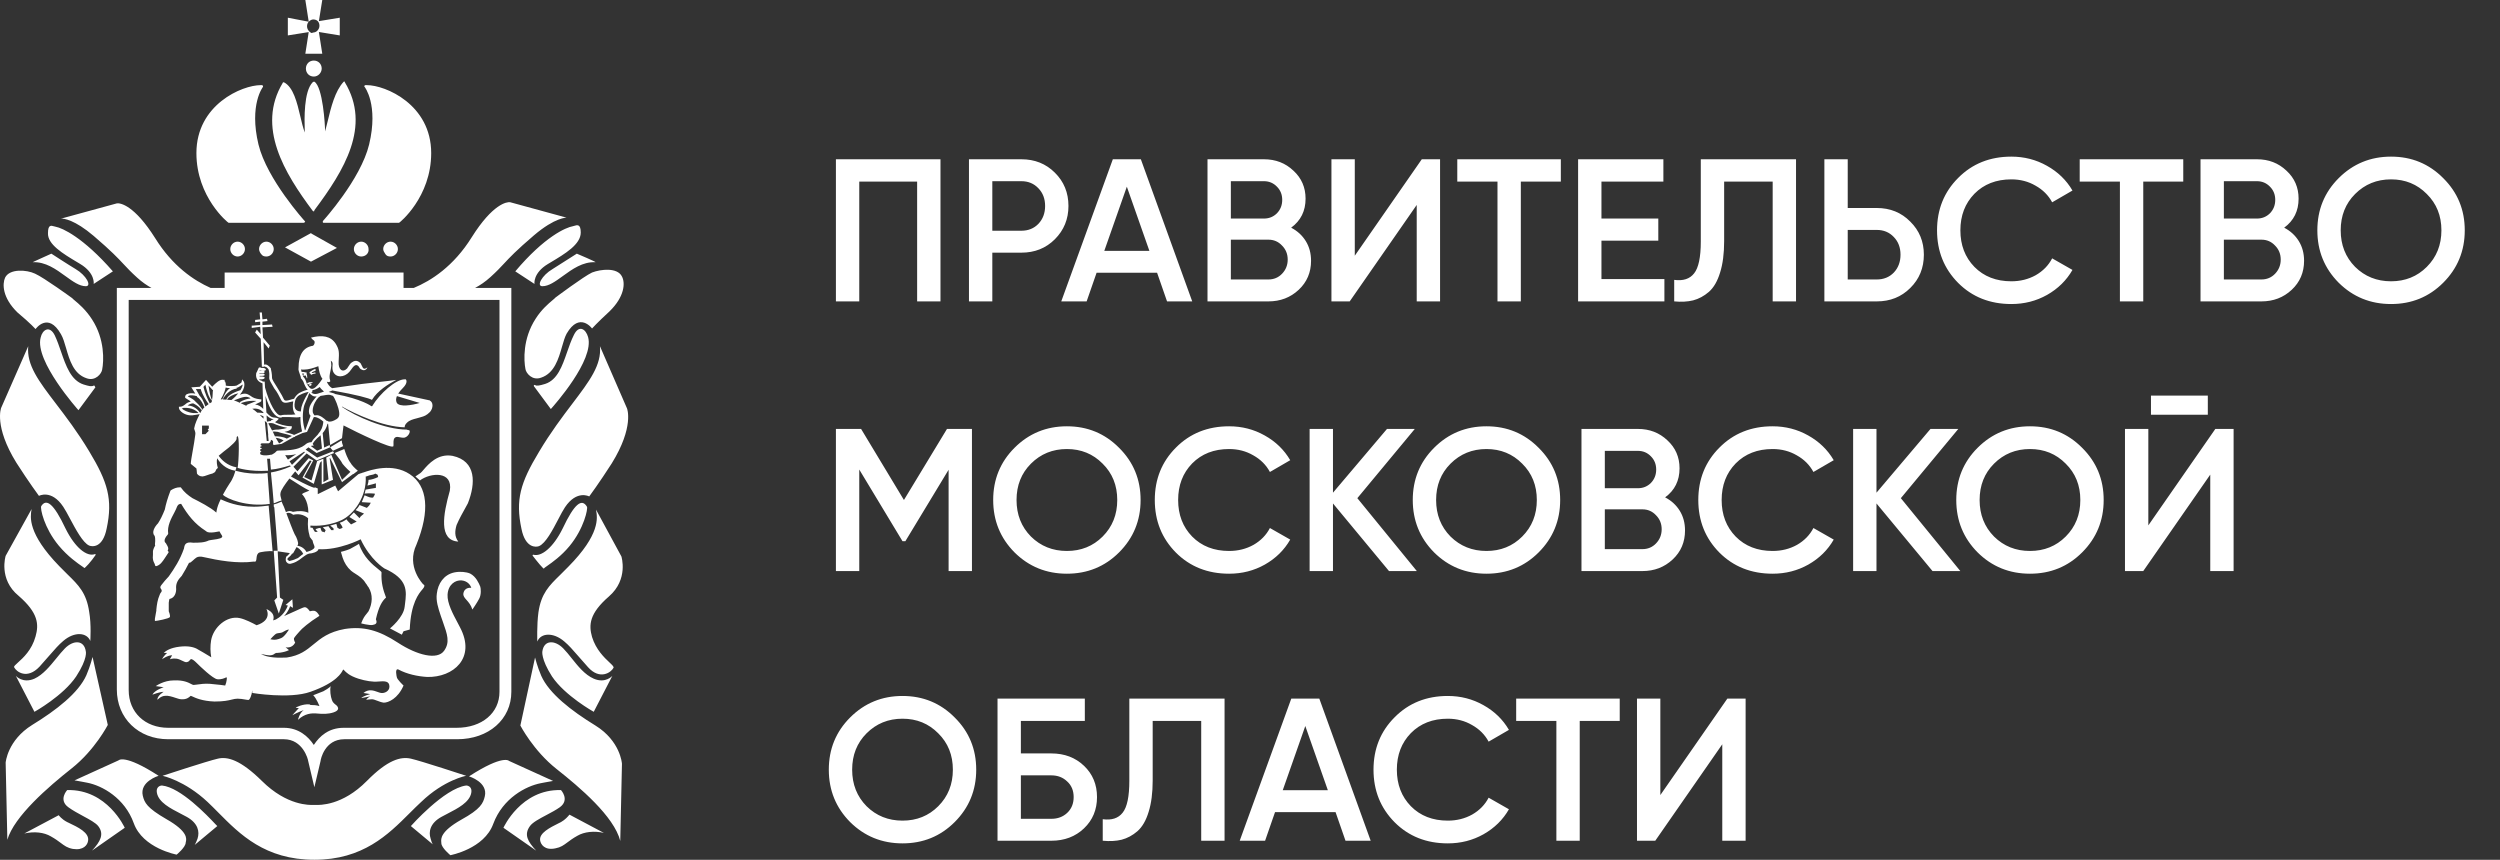 <?xml version="1.0" encoding="UTF-8"?> <svg xmlns="http://www.w3.org/2000/svg" width="788" height="271" viewBox="0 0 788 271" fill="none"><rect x="0" y="0" width="788" height="271" fill="#333333" stroke="none"/> <path d="M296.44 50.2V95H289.08V57.24H270.84V95H263.48V50.2H296.44ZM321.93 50.2C326.154 50.2 329.674 51.608 332.49 54.424C335.348 57.24 336.778 60.739 336.778 64.92C336.778 69.059 335.348 72.557 332.49 75.416C329.674 78.232 326.154 79.64 321.93 79.64H312.778V95H305.418V50.2H321.93ZM321.93 72.728C324.106 72.728 325.898 72.003 327.306 70.552C328.714 69.059 329.418 67.181 329.418 64.92C329.418 62.659 328.714 60.803 327.306 59.352C325.898 57.859 324.106 57.112 321.93 57.112H312.778V72.728H321.93ZM367.852 95L364.716 85.976H345.644L342.508 95H334.508L350.764 50.2H359.596L375.788 95H367.852ZM348.076 79.064H362.284L355.18 58.84L348.076 79.064ZM406.973 71.768C408.936 72.792 410.472 74.2 411.581 75.992C412.69 77.784 413.245 79.853 413.245 82.2C413.245 85.869 411.944 88.92 409.341 91.352C406.738 93.784 403.56 95 399.805 95H380.605V50.2H398.397C402.066 50.2 405.16 51.395 407.677 53.784C410.237 56.131 411.517 59.075 411.517 62.616C411.517 66.499 410.002 69.549 406.973 71.768ZM398.397 57.112H387.965V68.888H398.397C400.018 68.888 401.384 68.333 402.493 67.224C403.602 66.072 404.157 64.664 404.157 63C404.157 61.336 403.602 59.949 402.493 58.84C401.384 57.688 400.018 57.112 398.397 57.112ZM399.805 88.088C401.512 88.088 402.941 87.491 404.093 86.296C405.288 85.059 405.885 83.565 405.885 81.816C405.885 80.067 405.288 78.595 404.093 77.4C402.941 76.163 401.512 75.544 399.805 75.544H387.965V88.088H399.805ZM446.548 95V64.6L425.428 95H419.668V50.2H427.028V80.6L448.148 50.2H453.908V95H446.548ZM491.975 50.2V57.24H479.367V95H472.007V57.24H459.335V50.2H491.975ZM504.778 87.96H524.618V95H497.418V50.2H524.298V57.24H504.778V68.888H522.698V75.864H504.778V87.96ZM527.707 95V88.216C530.523 88.6 532.614 87.917 533.979 86.168C535.387 84.419 536.091 81.069 536.091 76.12V50.2H566.107V95H558.747V57.24H543.451V75.992C543.451 79.917 543.024 83.224 542.171 85.912C541.36 88.6 540.187 90.627 538.651 91.992C537.115 93.315 535.451 94.211 533.659 94.68C531.91 95.107 529.926 95.213 527.707 95ZM591.555 65.56C595.779 65.56 599.299 66.989 602.115 69.848C604.973 72.664 606.403 76.141 606.403 80.28C606.403 84.461 604.973 87.96 602.115 90.776C599.299 93.592 595.779 95 591.555 95H575.043V50.2H582.403V65.56H591.555ZM591.555 88.088C593.731 88.088 595.523 87.363 596.931 85.912C598.339 84.419 599.043 82.541 599.043 80.28C599.043 78.019 598.339 76.163 596.931 74.712C595.523 73.219 593.731 72.472 591.555 72.472H582.403V88.088H591.555ZM633.977 95.832C627.235 95.832 621.646 93.613 617.209 89.176C612.771 84.696 610.553 79.171 610.553 72.6C610.553 66.029 612.771 60.525 617.209 56.088C621.646 51.608 627.235 49.368 633.977 49.368C638.03 49.368 641.763 50.328 645.177 52.248C648.633 54.168 651.321 56.771 653.241 60.056L646.841 63.768C645.646 61.549 643.897 59.8 641.593 58.52C639.331 57.197 636.793 56.536 633.977 56.536C629.198 56.536 625.315 58.051 622.329 61.08C619.385 64.109 617.913 67.949 617.913 72.6C617.913 77.251 619.385 81.091 622.329 84.12C625.315 87.149 629.198 88.664 633.977 88.664C636.793 88.664 639.353 88.024 641.657 86.744C643.961 85.421 645.689 83.651 646.841 81.432L653.241 85.08C651.363 88.365 648.697 90.989 645.241 92.952C641.827 94.872 638.073 95.832 633.977 95.832ZM688.163 50.2V57.24H675.555V95H668.195V57.24H655.523V50.2H688.163ZM719.973 71.768C721.936 72.792 723.472 74.2 724.581 75.992C725.69 77.784 726.245 79.853 726.245 82.2C726.245 85.869 724.944 88.92 722.341 91.352C719.738 93.784 716.56 95 712.805 95H693.605V50.2H711.397C715.066 50.2 718.16 51.395 720.677 53.784C723.237 56.131 724.517 59.075 724.517 62.616C724.517 66.499 723.002 69.549 719.973 71.768ZM711.397 57.112H700.965V68.888H711.397C713.018 68.888 714.384 68.333 715.493 67.224C716.602 66.072 717.157 64.664 717.157 63C717.157 61.336 716.602 59.949 715.493 58.84C714.384 57.688 713.018 57.112 711.397 57.112ZM712.805 88.088C714.512 88.088 715.941 87.491 717.093 86.296C718.288 85.059 718.885 83.565 718.885 81.816C718.885 80.067 718.288 78.595 717.093 77.4C715.941 76.163 714.512 75.544 712.805 75.544H700.965V88.088H712.805ZM770.108 89.112C765.628 93.592 760.145 95.832 753.66 95.832C747.174 95.832 741.67 93.592 737.148 89.112C732.668 84.589 730.428 79.085 730.428 72.6C730.428 66.115 732.668 60.632 737.148 56.152C741.67 51.629 747.174 49.368 753.66 49.368C760.145 49.368 765.628 51.629 770.108 56.152C774.63 60.632 776.892 66.115 776.892 72.6C776.892 79.085 774.63 84.589 770.108 89.112ZM742.332 84.12C745.404 87.149 749.18 88.664 753.66 88.664C758.14 88.664 761.894 87.149 764.924 84.12C767.996 81.048 769.532 77.208 769.532 72.6C769.532 67.992 767.996 64.173 764.924 61.144C761.894 58.072 758.14 56.536 753.66 56.536C749.18 56.536 745.404 58.072 742.332 61.144C739.302 64.173 737.788 67.992 737.788 72.6C737.788 77.208 739.302 81.048 742.332 84.12ZM306.36 135.2V180H299V148.064L285.368 170.592H284.472L270.84 148V180H263.48V135.2H271.416L284.92 157.6L298.488 135.2H306.36ZM352.733 174.112C348.253 178.592 342.77 180.832 336.285 180.832C329.799 180.832 324.295 178.592 319.773 174.112C315.293 169.589 313.053 164.085 313.053 157.6C313.053 151.115 315.293 145.632 319.773 141.152C324.295 136.629 329.799 134.368 336.285 134.368C342.77 134.368 348.253 136.629 352.733 141.152C357.255 145.632 359.517 151.115 359.517 157.6C359.517 164.085 357.255 169.589 352.733 174.112ZM324.957 169.12C328.029 172.149 331.805 173.664 336.285 173.664C340.765 173.664 344.519 172.149 347.549 169.12C350.621 166.048 352.157 162.208 352.157 157.6C352.157 152.992 350.621 149.173 347.549 146.144C344.519 143.072 340.765 141.536 336.285 141.536C331.805 141.536 328.029 143.072 324.957 146.144C321.927 149.173 320.413 152.992 320.413 157.6C320.413 162.208 321.927 166.048 324.957 169.12ZM387.414 180.832C380.673 180.832 375.083 178.613 370.646 174.176C366.209 169.696 363.99 164.171 363.99 157.6C363.99 151.029 366.209 145.525 370.646 141.088C375.083 136.608 380.673 134.368 387.414 134.368C391.467 134.368 395.201 135.328 398.614 137.248C402.07 139.168 404.758 141.771 406.678 145.056L400.278 148.768C399.083 146.549 397.334 144.8 395.03 143.52C392.769 142.197 390.23 141.536 387.414 141.536C382.635 141.536 378.753 143.051 375.766 146.08C372.822 149.109 371.35 152.949 371.35 157.6C371.35 162.251 372.822 166.091 375.766 169.12C378.753 172.149 382.635 173.664 387.414 173.664C390.23 173.664 392.79 173.024 395.094 171.744C397.398 170.421 399.126 168.651 400.278 166.432L406.678 170.08C404.801 173.365 402.134 175.989 398.678 177.952C395.265 179.872 391.51 180.832 387.414 180.832ZM446.585 180H437.817L420.153 158.688V180H412.793V135.2H420.153V155.296L437.177 135.2H445.944L427.833 157.024L446.585 180ZM484.983 174.112C480.503 178.592 475.02 180.832 468.535 180.832C462.049 180.832 456.545 178.592 452.023 174.112C447.543 169.589 445.303 164.085 445.303 157.6C445.303 151.115 447.543 145.632 452.023 141.152C456.545 136.629 462.049 134.368 468.535 134.368C475.02 134.368 480.503 136.629 484.983 141.152C489.505 145.632 491.767 151.115 491.767 157.6C491.767 164.085 489.505 169.589 484.983 174.112ZM457.207 169.12C460.279 172.149 464.055 173.664 468.535 173.664C473.015 173.664 476.769 172.149 479.799 169.12C482.871 166.048 484.407 162.208 484.407 157.6C484.407 152.992 482.871 149.173 479.799 146.144C476.769 143.072 473.015 141.536 468.535 141.536C464.055 141.536 460.279 143.072 457.207 146.144C454.177 149.173 452.663 152.992 452.663 157.6C452.663 162.208 454.177 166.048 457.207 169.12ZM524.848 156.768C526.811 157.792 528.347 159.2 529.456 160.992C530.565 162.784 531.12 164.853 531.12 167.2C531.12 170.869 529.819 173.92 527.216 176.352C524.613 178.784 521.435 180 517.68 180H498.48V135.2H516.272C519.941 135.2 523.035 136.395 525.552 138.784C528.112 141.131 529.392 144.075 529.392 147.616C529.392 151.499 527.877 154.549 524.848 156.768ZM516.272 142.112H505.84V153.888H516.272C517.893 153.888 519.259 153.333 520.368 152.224C521.477 151.072 522.032 149.664 522.032 148C522.032 146.336 521.477 144.949 520.368 143.84C519.259 142.688 517.893 142.112 516.272 142.112ZM517.68 173.088C519.387 173.088 520.816 172.491 521.968 171.296C523.163 170.059 523.76 168.565 523.76 166.816C523.76 165.067 523.163 163.595 521.968 162.4C520.816 161.163 519.387 160.544 517.68 160.544H505.84V173.088H517.68ZM558.727 180.832C551.985 180.832 546.396 178.613 541.959 174.176C537.521 169.696 535.303 164.171 535.303 157.6C535.303 151.029 537.521 145.525 541.959 141.088C546.396 136.608 551.985 134.368 558.727 134.368C562.78 134.368 566.513 135.328 569.927 137.248C573.383 139.168 576.071 141.771 577.991 145.056L571.591 148.768C570.396 146.549 568.647 144.8 566.343 143.52C564.081 142.197 561.543 141.536 558.727 141.536C553.948 141.536 550.065 143.051 547.079 146.08C544.135 149.109 542.663 152.949 542.663 157.6C542.663 162.251 544.135 166.091 547.079 169.12C550.065 172.149 553.948 173.664 558.727 173.664C561.543 173.664 564.103 173.024 566.407 171.744C568.711 170.421 570.439 168.651 571.591 166.432L577.991 170.08C576.113 173.365 573.447 175.989 569.991 177.952C566.577 179.872 562.823 180.832 558.727 180.832ZM617.897 180H609.129L591.465 158.688V180H584.105V135.2H591.465V155.296L608.489 135.2H617.257L599.145 157.024L617.897 180ZM656.295 174.112C651.815 178.592 646.332 180.832 639.847 180.832C633.362 180.832 627.858 178.592 623.335 174.112C618.855 169.589 616.615 164.085 616.615 157.6C616.615 151.115 618.855 145.632 623.335 141.152C627.858 136.629 633.362 134.368 639.847 134.368C646.332 134.368 651.815 136.629 656.295 141.152C660.818 145.632 663.079 151.115 663.079 157.6C663.079 164.085 660.818 169.589 656.295 174.112ZM628.519 169.12C631.591 172.149 635.367 173.664 639.847 173.664C644.327 173.664 648.082 172.149 651.111 169.12C654.183 166.048 655.719 162.208 655.719 157.6C655.719 152.992 654.183 149.173 651.111 146.144C648.082 143.072 644.327 141.536 639.847 141.536C635.367 141.536 631.591 143.072 628.519 146.144C625.49 149.173 623.975 152.992 623.975 157.6C623.975 162.208 625.49 166.048 628.519 169.12ZM677.985 130.72V124.704H695.905V130.72H677.985ZM696.673 180V149.6L675.553 180H669.793V135.2H677.153V165.6L698.273 135.2H704.033V180H696.673ZM300.92 259.112C296.44 263.592 290.957 265.832 284.472 265.832C277.987 265.832 272.483 263.592 267.96 259.112C263.48 254.589 261.24 249.085 261.24 242.6C261.24 236.115 263.48 230.632 267.96 226.152C272.483 221.629 277.987 219.368 284.472 219.368C290.957 219.368 296.44 221.629 300.92 226.152C305.443 230.632 307.704 236.115 307.704 242.6C307.704 249.085 305.443 254.589 300.92 259.112ZM273.144 254.12C276.216 257.149 279.992 258.664 284.472 258.664C288.952 258.664 292.707 257.149 295.736 254.12C298.808 251.048 300.344 247.208 300.344 242.6C300.344 237.992 298.808 234.173 295.736 231.144C292.707 228.072 288.952 226.536 284.472 226.536C279.992 226.536 276.216 228.072 273.144 231.144C270.115 234.173 268.6 237.992 268.6 242.6C268.6 247.208 270.115 251.048 273.144 254.12ZM331.378 237.48C335.516 237.48 338.951 238.781 341.682 241.384C344.412 243.987 345.778 247.272 345.778 251.24C345.778 255.208 344.412 258.493 341.682 261.096C338.951 263.699 335.516 265 331.378 265H314.418V220.2H341.938V227.24H321.778V237.48H331.378ZM331.378 258.088C333.383 258.088 335.047 257.469 336.37 256.232C337.735 254.952 338.418 253.288 338.418 251.24C338.418 249.192 337.735 247.549 336.37 246.312C335.047 245.032 333.383 244.392 331.378 244.392H321.778V258.088H331.378ZM347.582 265V258.216C350.398 258.6 352.489 257.917 353.854 256.168C355.262 254.419 355.966 251.069 355.966 246.12V220.2H385.982V265H378.622V227.24H363.326V245.992C363.326 249.917 362.899 253.224 362.046 255.912C361.235 258.6 360.062 260.627 358.526 261.992C356.99 263.315 355.326 264.211 353.534 264.68C351.785 265.107 349.801 265.213 347.582 265ZM424.102 265L420.966 255.976H401.894L398.758 265H390.758L407.014 220.2H415.846L432.038 265H424.102ZM404.326 249.064H418.534L411.43 228.84L404.326 249.064ZM456.352 265.832C449.61 265.832 444.021 263.613 439.584 259.176C435.146 254.696 432.928 249.171 432.928 242.6C432.928 236.029 435.146 230.525 439.584 226.088C444.021 221.608 449.61 219.368 456.352 219.368C460.405 219.368 464.138 220.328 467.552 222.248C471.008 224.168 473.696 226.771 475.616 230.056L469.216 233.768C468.021 231.549 466.272 229.8 463.968 228.52C461.706 227.197 459.168 226.536 456.352 226.536C451.573 226.536 447.69 228.051 444.704 231.08C441.76 234.109 440.288 237.949 440.288 242.6C440.288 247.251 441.76 251.091 444.704 254.12C447.69 257.149 451.573 258.664 456.352 258.664C459.168 258.664 461.728 258.024 464.032 256.744C466.336 255.421 468.064 253.651 469.216 251.432L475.616 255.08C473.738 258.365 471.072 260.989 467.616 262.952C464.202 264.872 460.448 265.832 456.352 265.832ZM510.538 220.2V227.24H497.93V265H490.57V227.24H477.898V220.2H510.538ZM542.86 265V234.6L521.74 265H515.98V220.2H523.34V250.6L544.46 220.2H550.22V265H542.86Z" fill="white"></path> <g clip-path="url(#clip0_127_2)"> <path fill-rule="evenodd" clip-rule="evenodd" d="M96.242 16.929H101.579L100.512 10.087L107.093 11.164V5.583L100.512 6.663L101.579 0H96.242L97.309 6.844L90.727 5.583V11.164L97.305 10.116L96.242 16.929ZM96.775 8.285C96.775 7.744 96.954 7.204 97.309 6.844C97.665 6.482 98.198 6.126 98.732 6.126C99.266 6.126 99.8 6.303 100.155 6.663C100.512 7.024 100.689 7.564 100.689 8.104C100.689 8.645 100.512 9.187 99.977 9.727C99.621 10.087 99.088 10.266 98.554 10.266C98.376 10.628 97.843 10.266 97.487 9.906C97.132 9.546 96.775 9.006 96.775 8.285ZM98.022 73.47L89.838 77.972L98.022 82.47L106.204 78.15L98.199 73.647L98.022 73.47ZM57.996 128.524V128.568C57.996 128.568 60.865 128.265 62.568 130.19H60.843C59.241 130.01 57.819 129.29 57.285 128.748C57.57 128.691 57.797 128.613 57.996 128.524ZM60.862 127.136C61.053 127.217 62.674 127.934 63.51 129.29L63.688 128.93C62.966 127.832 62 126.902 61.451 126.415C61.26 126.15 60.727 125.72 59.241 124.966C59.241 124.786 59.419 124.786 59.419 124.786C59.929 124.445 61.251 124.594 62.143 124.92L62.087 125.149C62.087 125.149 63.242 125.481 64.439 128.4C64.053 128.747 63.711 129.114 63.51 129.468C63.419 129.653 63.301 129.876 63.167 130.127L63.134 130.19H63.113C61.872 128.293 60.231 127.857 59.143 127.794C59.618 127.477 60.11 127.175 60.862 127.136ZM63.269 122.628C63.749 124.485 65.188 126.601 65.767 127.374C65.448 127.592 65.089 127.854 64.742 128.141C64.071 126.121 63.416 125.196 62.945 124.776L61.732 122.628H63.269ZM64.735 121.25C65.038 122.673 65.708 125.326 66.807 126.268C66.753 126.579 66.711 126.769 66.711 126.769C66.711 126.769 66.469 126.909 66.114 127.14C65.612 126.225 64.509 123.71 64.121 121.942L64.735 121.25ZM67.069 122.986L67.152 122.902C67.11 123.097 67.081 123.304 67.069 123.526C67.069 124.505 66.939 125.481 66.836 126.103C66.306 125.245 66.023 123.423 65.779 121.851L65.725 121.503L67.069 122.986ZM65.645 135.952L65.467 136.132L65.289 136.314L65.112 136.493L64.933 136.672L64.756 136.85H64.577H64.4H64.222H64.044H63.866H63.688V136.672V136.493V136.314V136.132V135.952V135.775V135.592V135.41V135.231V135.052V134.872V134.69V134.513V134.33V134.151H63.866H64.044H64.221H64.4H64.577H64.755H64.933H65.112H65.289H65.467H65.645H65.823V134.33V134.513V134.69V134.872V135.052L65.645 135.231L65.467 135.41L65.823 135.775L65.645 135.952ZM71.122 122.153C71.405 122.258 71.934 122.322 72.517 122.346C71.342 123.083 70.662 124.584 70.271 125.507C70.17 125.611 70.07 125.77 70.001 125.89C69.73 125.875 69.56 125.867 69.56 125.867C69.56 125.867 70.821 124 71.122 122.153ZM74.472 122.261C74.747 122.218 74.963 122.159 75.072 122.086C75.486 121.877 75.779 121.667 76.022 121.493C76.197 121.368 76.346 121.261 76.496 121.187C76.496 121.512 76.275 122.168 75.792 122.971C74.552 123.372 71.713 124.4 71.369 125.973C70.946 125.944 70.542 125.92 70.223 125.902C70.752 124.735 72.291 122.771 74.716 122.446L74.472 122.261ZM78.631 125.329C78.734 125.398 78.838 125.475 78.945 125.555L78.984 125.584C76.772 125.856 75.606 126.769 75.606 126.769L75.732 127.022C74.86 126.624 74.109 126.3 73.828 126.23C73.8 126.22 73.763 126.211 73.719 126.202C77.213 124.789 77.747 124.969 78.631 125.329ZM80.527 126.357L80.573 126.368C80.636 126.383 80.698 126.398 80.766 126.409C80.503 126.498 80.197 126.631 79.89 126.764L79.89 126.764C79.574 126.901 79.258 127.038 78.987 127.128C77.678 127.626 77.573 127.667 77.704 127.947C77.12 127.667 76.476 127.363 75.878 127.088C76.295 126.913 78.136 126.21 80.527 126.357ZM83.006 129.947L83.014 130.202C82.411 130.081 81.724 130.06 81.119 130.076C80.559 129.579 79.989 129.121 79.521 128.848C81.169 128.62 82.072 129.064 83.006 129.947ZM83.067 131.961C82.782 131.666 82.355 131.232 81.874 130.772C82.275 130.889 82.679 131.045 83.046 131.232L83.067 131.961ZM84.68 139.732C85.213 139.553 85.39 139.013 85.39 138.653C85.412 138.649 85.43 138.65 85.451 138.647C85.667 138.688 85.881 138.799 86.067 139.058C86.092 139.22 86.081 139.406 86.071 139.581C86.059 139.792 86.047 139.984 86.102 140.095L86.28 140.273L88.77 139.91C90.783 138.76 91.805 138.177 92.621 137.751H92.862C92.969 137.643 93.011 137.6 93.028 137.544C93.69 137.214 94.297 136.949 95.352 136.492L96.775 136.132L98.922 131.451H99.088C100.138 131.451 101.262 132.302 101.913 132.888C101.782 134.751 100.999 135.998 100.512 136.492C100.333 136.85 99.977 137.215 99.621 137.574C99.088 138.112 98.554 138.653 98.198 139.374C97.309 139.374 96.597 139.732 96.064 140.273C95.931 140.34 95.799 140.432 95.657 140.531C95.418 140.697 95.154 140.881 94.819 140.992C93.007 141.909 90.162 141.968 88.539 142.001C87.93 142.014 87.493 142.023 87.347 142.072C87.217 142.139 87.134 142.229 87.029 142.344C86.848 142.542 86.6 142.814 85.924 143.156C85.746 143.333 85.568 143.333 85.39 143.333C84.501 143.512 83.255 143.693 82.366 143.333C82.188 143.333 82.011 143.156 82.011 142.971V142.79C82.011 142.79 82.011 142.432 82.188 142.432C82.188 142.432 82.366 142.432 82.366 142.253C82.366 142.253 82.011 142.253 82.011 141.891C82.011 141.551 82.225 141.498 82.382 141.459C82.472 141.437 82.544 141.419 82.544 141.353C82.544 141.173 82.011 141.173 82.011 141.173C82.011 140.992 82.188 140.632 82.188 140.632H82.544V140.452C82.544 140.452 82.011 140.632 82.188 139.91C82.188 139.91 82.366 139.732 82.544 139.732H84.68ZM84.013 133.138L84.212 133.441L84.551 137.219C84.535 137.218 84.518 137.215 84.501 137.215L84.68 139.013H84.077L83.465 132.675L84.013 133.138ZM86.139 133.452C87.198 133.986 89.148 134.614 90.55 134.872C90.021 135.05 89.142 135.228 87.744 135.404C87.4 135.391 86.527 135.378 85.761 135.685L84.555 133.464C84.925 133.306 85.535 133.302 86.139 133.452ZM84.168 132.962L84.13 132.98L84.018 130.936C84.677 131.54 85.387 132.041 86.28 132.169C86.191 132.169 86.102 132.213 86.013 132.258C85.924 132.302 85.835 132.347 85.746 132.347L85.39 132.53V132.701C84.966 132.725 84.562 132.806 84.261 132.923L84.145 132.711L84.168 132.962ZM89.389 138.849C88.909 139.141 88.46 139.437 88.058 139.732L87.934 139.717C87.73 139.399 87.307 138.723 86.899 137.98C87.623 138.069 88.571 138.298 89.389 138.849ZM86.657 137.528C86.439 137.108 86.24 136.687 86.103 136.314L85.958 136.049C86.349 135.98 86.814 136.038 87.196 136.085C87.338 136.103 87.469 136.119 87.58 136.127C87.731 136.196 87.973 136.265 88.359 136.375L88.36 136.375C88.481 136.41 88.618 136.448 88.77 136.493C89.537 136.647 91.228 137.072 92.022 137.416C91.464 137.691 90.919 137.975 90.398 138.264C89.211 137.599 87.638 137.511 86.657 137.528ZM88.415 131.629C88.593 131.629 88.771 131.629 88.949 131.451H90.906C91.246 131.451 91.654 131.478 92.077 131.506L92.079 131.506H92.08H92.08H92.081C93.021 131.568 94.037 131.635 94.569 131.424C94.616 131.432 94.657 131.438 94.692 131.442C94.66 133.036 94.845 134.512 95.216 135.976C94.385 136.319 93.529 136.696 92.689 137.094C92.197 136.823 91.212 136.524 89.661 136.132C90.728 135.952 91.44 135.592 91.796 135.231C91.973 134.872 91.973 134.69 91.973 134.69V134.33H91.617C89.901 134.33 87.857 133.663 86.756 133.128L86.791 132.984C87.424 132.607 87.882 131.991 87.882 131.991C87.882 131.991 87.17 131.629 86.636 131.629C85.528 131.629 84.843 130.918 84.078 130.124L83.968 130.01L83.68 124.774C85.062 129.46 86.873 131.629 88.415 131.629ZM92.998 126.409H93.041V126.23C93.219 125.507 93.931 124.786 94.286 124.608C95.691 123.842 96.699 123.609 97.276 123.543L96.776 124.429C96.421 124.967 95.353 126.95 94.998 128.389C94.919 128.84 94.858 129.279 94.809 129.709L94.777 129.705C93.971 129.622 92.282 129.445 92.998 126.409ZM96.599 120.646L96.546 120.483C96.381 119.965 96.174 119.316 95.531 118.665V118.484C95.418 118.254 95.304 117.969 95.202 117.67C95.245 117.702 95.292 117.732 95.354 117.763H95.888C95.799 117.853 95.754 117.943 95.71 118.034C95.665 118.125 95.62 118.215 95.531 118.305C95.709 118.484 96.065 118.484 96.243 118.305L96.421 118.484C96.777 119.566 96.955 119.566 96.777 118.305C96.777 118.215 96.733 118.125 96.688 118.034C96.643 117.944 96.599 117.853 96.599 117.763C96.777 117.585 96.777 117.404 96.421 117.404C95.91 117.23 95.56 117.223 95.062 117.223C94.983 116.951 94.918 116.685 94.876 116.452C95.163 116.504 95.475 116.505 95.709 116.505C97.311 116.505 98.912 115.963 100.335 115.422C100.555 116.878 100.847 118.403 101.633 119.392C99.233 122.983 98.188 122.971 97.488 122.086C97.133 121.726 96.777 121.187 96.599 120.646ZM100.689 123.889C99.563 124.378 98.583 124.274 98.011 123.583L98.377 123.707L98.498 122.969C99.258 122.888 100.046 122.508 100.792 121.981C101.042 122.453 101.628 122.971 102.118 123.404L102.122 123.408C101.669 123.606 101.115 123.78 100.689 123.889ZM97.891 131.039L96.243 135.592L96.099 135.641C95.486 133.462 95.212 131.249 95.708 128.568C95.819 127.789 96.269 126.802 96.639 125.992C96.867 125.493 97.064 125.061 97.132 124.786L97.487 123.889C98.103 124.512 98.722 125.135 99.8 124.937L99.622 125.149C99.622 125.149 97.666 127.308 97.487 128.748C97.173 130.128 97.538 130.755 97.891 131.039ZM103.535 124.429C104.01 124.429 104.405 124.587 104.669 124.693C104.801 124.746 104.9 124.786 104.959 124.786C105.67 125.689 106.738 128.388 106.916 130.01C107.094 131.628 106.382 131.99 105.314 132.53C104.959 132.711 104.425 132.89 103.891 132.89C103.701 132.89 103.512 132.839 103.349 132.792C103.351 132.764 103.356 132.738 103.359 132.711L102.881 132.589C102.349 132.059 100.748 130.577 99.445 130.908H99.088C99.042 130.814 98.983 130.731 98.921 130.645C98.749 130.404 98.555 130.133 98.555 129.468C98.555 127.669 99.8 125.867 100.334 125.329L101.045 124.786C101.193 124.786 101.523 124.724 101.911 124.653C102.458 124.551 103.119 124.429 103.535 124.429ZM99.977 142.073L97.963 140.579C98.18 140.499 98.423 140.453 98.733 140.453H98.91L98.555 139.91C98.905 139.202 99.429 138.669 99.954 138.136L99.977 138.113C100.156 137.931 100.335 137.796 100.514 137.661C100.69 137.527 100.867 137.393 101.045 137.215L101.06 137.199L101.476 141.384L99.977 142.073ZM92.04 146.518L91.263 145.394L95.855 142.368L96.115 142.551L92.04 146.518ZM89.892 143.46C91.046 143.531 92.23 143.447 93.384 143.137L90.754 144.87L89.892 143.46ZM72.93 126.096C72.525 126.056 72.038 126.019 71.562 125.986C71.876 125.123 73.743 124.218 75.107 123.961C74.564 124.655 73.843 125.395 72.93 126.096ZM125.108 124.853L132.292 127.01C129.751 127.768 125.906 128.372 125.062 126.95C124.726 126.271 124.821 125.539 125.108 124.853ZM98.629 170.539L98.555 170.527C98.632 170.995 98.777 171.328 98.901 171.614C99.062 171.986 99.189 172.278 99.088 172.686C98.91 173.044 98.022 173.585 97.31 173.764C97.064 173.814 96.834 173.893 96.612 173.99C95.792 172.515 94.452 172.113 93.722 172.006C93.805 171.85 93.877 171.711 93.93 171.606C94.108 171.065 93.574 169.442 92.862 168.362C92.325 167.274 91.176 164.228 90.263 161.796C91.018 161.423 91.65 161.788 91.964 161.97C92.053 162.022 92.117 162.059 92.151 162.059L92.328 162.241H92.507C93.892 161.931 95.543 162.024 97.116 163.338C96.873 166.157 97.235 167.535 97.49 168.507C97.563 168.784 97.627 169.028 97.666 169.263C97.666 169.263 98.157 169.861 98.629 170.539ZM97.844 165.66C97.844 165.66 102.647 166.204 107.45 164.041C111.541 162.241 115.633 156.479 115.276 150.178H115.455L115.988 149.996C116.302 149.837 116.615 149.783 116.943 149.726C117.361 149.655 117.803 149.579 118.301 149.276L119.013 149.634C119.013 149.634 119.191 150.178 119.191 150.356C118.479 150.716 117.056 151.255 116.166 151.255C116.166 151.785 116.07 152.121 115.948 152.547C115.904 152.701 115.857 152.866 115.81 153.057C116.7 152.876 118.479 152.338 118.479 152.338V153.777L115.276 154.318C115.187 154.497 115.143 154.724 115.098 154.95C115.054 155.175 115.01 155.4 114.921 155.579C116.166 155.399 118.123 155.579 118.123 155.579V155.939L117.589 156.841C116.908 156.978 116.017 156.587 115.398 156.315C115.209 156.231 115.046 156.16 114.921 156.118C114.764 156.515 114.608 156.877 114.466 157.204C114.286 157.619 114.131 157.977 114.032 158.279L116.878 158.46L116.344 159.362L115.633 160.081L113.32 159.181C112.964 159.9 112.608 160.262 112.075 160.799C113.498 161.342 114.744 161.882 114.744 161.882L113.675 162.782L113.32 163.32L111.541 161.523C111.23 161.835 110.92 162.149 110.644 162.428L110.638 162.433L110.117 162.96L112.431 164.402L111.363 164.94L110.651 165.302C109.761 164.402 109.407 164.041 109.229 163.681L109.207 163.696H109.207C108.68 164.051 108.154 164.405 107.627 164.583C107.45 164.672 107.405 164.672 107.361 164.672C107.316 164.672 107.272 164.672 107.094 164.762L107.806 165.841L107.983 166.383L107.094 166.742L106.382 166.383L106.026 165.124C105.668 165.213 105.355 165.303 105.041 165.394H105.041C104.732 165.483 104.423 165.572 104.07 165.66C104.603 166.024 105.137 166.561 105.137 166.561V167.103H104.425C104.268 166.864 104.112 166.661 103.97 166.477C103.79 166.245 103.635 166.044 103.536 165.841C103.205 165.926 102.913 165.972 102.641 166.014C102.328 166.063 102.043 166.108 101.757 166.204L102.647 167.103L102.291 167.824L101.935 167.641C101.58 167.641 101.401 167.463 101.401 167.463C101.401 167.463 101.045 166.742 101.045 166.383C100.628 166.383 100.273 166.506 99.978 166.608C99.77 166.68 99.592 166.742 99.445 166.742C99.622 167.101 100.156 167.641 100.156 167.641H99.267L98.911 167.101C98.843 166.963 98.774 166.851 98.716 166.755C98.623 166.603 98.555 166.492 98.555 166.383C98.419 166.383 98.283 166.357 98.167 166.335C97.979 166.298 97.844 166.272 97.844 166.383V165.66ZM94.997 175.024C94.819 175.144 94.661 175.284 94.504 175.424C94.187 175.704 93.87 175.985 93.396 176.105C92.684 176.466 91.972 176.646 91.261 176.825C91.083 176.825 90.906 176.646 90.727 176.466C90.549 176.466 90.549 176.105 90.727 175.925L90.906 175.745C91.259 175.506 91.69 175.108 92.096 174.451L92.328 174.485C92.328 174.485 92.987 173.342 93.484 172.442C93.947 172.672 94.915 173.286 95.583 174.59C95.385 174.73 95.191 174.877 94.997 175.024ZM60.664 130.908C61.752 130.761 62.422 130.644 62.85 130.545C62.865 130.566 62.88 130.588 62.895 130.61L62.904 130.625C62.27 131.831 61.455 133.487 61.197 135.051C61.197 135.172 61.258 135.334 61.332 135.531C61.476 135.917 61.671 136.436 61.553 137.034C61.383 138.494 61.051 140.364 60.751 142.057V142.057V142.058L60.75 142.059V142.059V142.059C60.421 143.914 60.13 145.556 60.13 146.215L61.909 147.658C61.909 147.658 62.086 148.734 62.086 149.276C62.443 149.816 62.977 150.178 63.866 150.178C64.157 150.178 64.766 149.964 65.403 149.74C65.935 149.553 66.486 149.359 66.89 149.276C67.068 149.276 67.246 149.098 67.246 149.098C67.779 148.918 67.958 148.556 68.135 148.017L68.235 147.915L68.376 147.773C68.474 147.675 68.571 147.576 68.669 147.476C68.372 146.578 68.201 145.427 68.46 144.443C69.325 145.88 71.088 147.913 74.184 148.375C74.005 149.098 73.472 150.897 72.405 152.338C71.553 153.628 71.155 154.347 70.667 155.226L70.665 155.229C70.542 155.451 70.413 155.684 70.269 155.939C71.337 157.199 77.918 159.9 85.034 158.819L84.323 149.098C83.078 149.276 82.01 149.276 80.943 149.276C77.783 149.276 75.684 148.739 74.728 148.494L74.727 148.494C74.447 148.422 74.265 148.375 74.184 148.375L74.539 147.295C71.572 146.794 69.722 144.813 68.93 143.652C69.567 143.111 71.234 141.708 72.227 140.991C74.636 138.939 74.605 138.442 74.582 138.065C74.572 137.913 74.564 137.78 74.717 137.573C75.606 136.492 75.251 146.036 74.895 147.476C74.895 147.476 78.631 148.734 84.501 148.375L84.19 144.593H85.108C85.176 145.3 85.283 146.492 85.391 148.017C87.397 147.847 89.249 147.357 91.384 146.7L91.67 146.989C89.245 148.034 87.489 148.563 85.391 148.918C85.747 152.156 86.103 156.479 86.28 158.641C86.593 158.561 86.94 158.412 87.306 158.254H87.307C87.774 158.054 88.272 157.84 88.771 157.738C88.734 157.589 88.689 157.432 88.643 157.269C88.468 156.652 88.274 155.968 88.415 155.399C88.512 154.509 89.948 152.483 91.225 150.834C91.494 151.004 91.816 151.213 92.177 151.446C93.646 152.395 95.75 153.755 97.52 154.65C97.239 154.771 96.961 154.878 96.698 154.978H96.698C96.049 155.227 95.49 155.441 95.175 155.76C95.175 155.76 97.177 157.498 97.205 161.622C95.823 161.034 94.174 160.939 92.328 161.341C92.043 161.195 91.185 160.822 90.123 161.422C89.883 160.783 89.664 160.198 89.482 159.72C89.304 159.361 88.949 158.641 88.771 158.099C88.571 158.18 88.38 158.261 88.194 158.339C87.553 158.612 86.97 158.859 86.28 158.999C86.28 159.541 86.28 159.9 86.458 159.9C86.787 163.224 87.418 172.221 87.513 173.584H86.28L87.348 188.35L86.458 189.251L87.881 193.392L89.304 189.07L88.237 188.35L87.534 173.766L91.355 174.339C91.127 174.651 90.892 174.875 90.705 175.054C90.648 175.107 90.596 175.157 90.549 175.204C90.482 175.273 90.414 175.315 90.356 175.352C90.262 175.411 90.193 175.454 90.193 175.566C90.016 176.105 90.016 176.646 90.193 177.004C90.549 177.546 90.906 177.725 91.439 177.725C92.328 177.546 93.218 177.185 93.751 176.825C94.207 176.595 94.59 176.29 94.947 176.007L94.947 176.006L94.947 176.006L94.948 176.006C95.147 175.847 95.339 175.695 95.53 175.566C96.242 175.024 96.776 174.664 97.487 174.485C98.377 174.485 100.155 173.944 100.334 173.226C100.349 173.185 100.361 173.145 100.372 173.104C106.91 173.488 113.675 169.983 113.675 169.983C116.699 176.466 121.147 179.168 121.147 179.168C128.651 182.543 128.182 186.236 127.655 190.394C127.62 190.672 127.584 190.951 127.551 191.233C127.195 194.651 122.926 198.072 122.926 198.072L126.661 200.054L127.195 198.972L129.152 198.432C129.496 190.039 132.025 187.078 133.147 185.762L133.243 185.65C134.311 184.389 133.422 184.21 133.422 184.21C133.422 184.21 127.907 178.626 131.286 171.605C135.556 160.982 134.845 153.238 129.152 149.458C123.648 145.8 116.649 148.203 114.744 148.857L114.565 148.918C114.387 148.918 114.031 149.098 114.031 149.098C114.031 149.098 113.319 149.276 112.964 149.458L106.56 154.856L105.67 153.056L100.155 155.76V153.955L99.266 153.598L99.245 153.617L99.194 153.66C99.154 153.693 99.114 153.725 99.074 153.757L99.06 153.768C96.957 153.094 93.43 151.169 91.719 150.202C92.306 149.463 92.805 148.864 93.053 148.571L94.107 149.816L97.666 145.134L98.198 145.314L95.353 150.538L98.91 152.517L100.867 145.854L101.401 145.314V152.697L104.959 151.255L103.891 144.413H104.069L107.805 151.975L111.296 149.409L111.329 149.433L111.363 149.458L112.787 148.375C111.896 147.658 110.829 146.574 110.473 145.854C110.473 145.854 109.584 144.954 108.516 141.533L105.493 142.79L105.709 143.052C106.549 144.073 107.492 145.22 107.983 146.215C107.983 146.215 109.07 147.56 110.447 148.739L107.805 151.255L104.425 143.333L102.824 144.232L103.535 151.075L101.934 151.975V144.593L99.977 145.314L98.198 151.434L95.887 150.355L98.733 145.134L97.31 144.413L93.751 148.556L92.496 147.126L96.649 142.925L99.8 145.134L105.314 142.79L104.959 142.253L99.977 144.232L96.332 141.724C96.487 141.614 96.632 141.499 96.776 141.353L96.938 141.23L97.013 141.172L97.111 141.096L97.229 141.006L99.8 142.79L104.069 140.991L104.079 140.986L104.06 140.953L103.891 140.273L102.161 141.069L101.707 136.505C102.289 135.826 102.948 134.859 103.233 133.561C103.294 133.571 103.357 133.579 103.425 133.587L104.069 140.273L107.805 138.112C107.868 137.286 107.997 136.302 108.131 135.287V135.286L108.131 135.283L108.131 135.28L108.132 135.278C108.184 134.884 108.236 134.487 108.285 134.092C112.62 136.351 123.69 141.707 123.993 140.631C124.043 140.427 124.037 140.137 124.029 139.818C124.011 139.008 123.989 138.01 124.883 137.751C125.22 137.667 125.597 137.743 126.013 137.828C126.477 137.922 126.989 138.026 127.551 137.931C128.796 137.573 129.507 135.951 128.974 135.591C128.439 135.591 128.263 135.409 128.263 135.409C121.352 135.409 111.925 131.164 107.803 128.279C107.796 128.231 107.787 128.183 107.778 128.135C111.789 130.384 120.565 134.52 127.551 134.69C127.551 134.151 127.728 133.791 128.263 133.251C129.062 132.44 130.26 132.137 131.26 131.884L131.26 131.883C131.595 131.799 131.908 131.719 132.176 131.628C132.381 131.56 132.58 131.504 132.777 131.449C133.605 131.217 134.406 130.993 135.556 129.827C136.688 128.428 136.485 126.76 135.516 126.284L135.556 126.23L125.594 124.067L125.408 124.255C125.921 123.376 126.654 122.632 127.018 122.265C128.618 120.646 128.084 119.742 127.907 119.566H127.551C124.704 119.566 119.723 124.067 117.411 127.848C117.411 128.026 117.234 128.026 117.234 128.026H117.055C117.055 128.026 114.172 125.799 105.6 124.186C105.556 124.135 105.518 124.093 105.493 124.067H105.314C105.489 124.067 105.146 123.894 103.613 123.543C103.997 123.4 104.425 123.232 104.764 123.077C112.594 124.475 116.362 125.517 117.234 126.049C119.013 123.165 122.214 121.187 124.883 119.742C123.519 119.957 121.597 120.169 119.337 120.418C117.766 120.591 116.032 120.783 114.209 121.006L104.691 122.358C103.818 121.866 103.308 121.04 103.016 120.332C103.231 120.396 103.46 120.444 103.714 120.462C103.714 120.462 103.891 120.285 104.069 120.285V119.926C103.721 118.985 103.903 118.121 104.12 117.086C104.236 116.533 104.363 115.932 104.425 115.245C104.425 114.693 104.366 114.177 104.266 113.689L104.425 113.804C104.907 114.194 104.866 114.636 104.813 115.218C104.768 115.709 104.715 116.301 104.959 117.044C105.849 119.205 108.516 119.024 110.117 117.222C110.279 117.059 110.46 116.801 110.657 116.521C111.325 115.571 112.18 114.354 113.142 115.604L113.143 115.607C113.32 115.965 113.499 116.326 114.031 116.505C114.921 117.044 115.632 116.326 115.809 115.787C114.679 116.641 114.447 116.137 114.042 115.261C113.938 115.034 113.821 114.783 113.675 114.523C113.142 113.984 112.252 113.264 111.007 114.164C110.504 114.418 110.179 114.942 109.843 115.482C109.704 115.706 109.563 115.933 109.407 116.144C107.983 117.585 106.56 116.505 106.738 113.984C106.916 110.918 106.916 110.201 105.849 108.401C104.247 105.878 101.58 105.519 98.022 106.42C98.286 106.822 98.55 107.026 98.76 107.186C99.115 107.458 99.312 107.61 99.088 108.401C99.012 108.633 98.839 108.831 98.665 108.982C95.629 109.432 94.107 111.755 94.107 115.963C93.972 116.512 94.251 117.272 94.549 118.083C94.641 118.334 94.735 118.589 94.819 118.844V119.024V119.205C95.53 119.926 95.708 120.462 95.887 121.006C95.961 121.155 96.027 121.297 96.09 121.433C96.331 121.95 96.531 122.377 96.954 122.804H97.132L97.146 122.805C96.433 122.938 95.45 123.253 94.285 123.889C93.751 124.248 93.04 124.966 92.684 125.688C92.595 125.688 92.462 125.733 92.329 125.778C92.195 125.822 92.062 125.867 91.972 125.867C91.847 125.903 91.725 125.94 91.607 125.975C90.554 126.291 89.802 126.516 89.482 125.867C89.126 125.027 88.613 124.187 88.099 123.346H88.099C87.842 122.926 87.585 122.506 87.348 122.086C86.636 121.006 85.747 119.566 85.747 119.205C85.747 118.844 85.747 117.762 85.391 116.326V116.144C85.391 116.144 84.68 115.065 83.79 114.886C83.656 114.886 83.424 114.886 83.241 114.961L83.078 107.86L84.68 109.843L85.035 108.944L82.9 106.42L82.722 103.18L85.924 103.001L85.747 102.279L82.722 102.46V101.38L84.323 101.2L84.146 100.478L82.722 100.659L82.544 98.499H81.833L82.011 100.659L80.41 100.837V101.559L82.011 101.38V102.46L79.521 102.639H79.342V103.36L82.011 103.001L82.189 105.338L80.943 103.902L80.41 104.8L82.189 106.78L82.544 115.604H83.255L83.249 115.324L83.433 115.604H83.611C83.967 115.604 84.501 116.144 84.68 116.505C84.957 117.487 84.909 118.252 84.875 118.798C84.865 118.951 84.857 119.087 84.857 119.205C84.857 119.742 85.391 120.646 86.458 122.446C87.348 123.525 88.059 124.966 88.592 126.049C88.949 126.768 89.482 126.95 90.016 126.95C90.542 126.95 91.242 126.773 91.943 126.596H91.944L91.972 126.589C92.128 126.589 92.283 126.554 92.424 126.515C92.071 128.733 92.518 129.954 93.119 130.626C92.449 130.73 91.55 130.731 90.728 130.731C89.838 130.731 89.127 130.731 88.592 130.908C87.103 131.245 84.845 127.062 83.534 122.128L83.433 120.285H82.723V120.106C82.633 120.106 82.411 120.015 82.189 119.924H82.188C81.966 119.833 81.744 119.742 81.655 119.742L81.833 119.565H82.367C82.901 119.565 83.434 119.386 83.434 119.024C83.434 118.844 82.901 118.663 82.367 118.663H82.011H81.833V118.483H82.367C82.723 118.483 83.434 118.483 83.434 118.125C83.434 118.012 83.366 117.968 83.271 117.909C83.213 117.873 83.146 117.83 83.079 117.762H81.655L81.833 117.585H83.079C83.256 117.585 83.434 117.403 83.434 117.222C83.434 117.113 83.367 117.071 83.274 117.012C83.216 116.975 83.147 116.932 83.079 116.861H81.833V116.682C82.367 116.861 82.901 116.861 83.256 116.861C83.612 116.861 83.79 116.682 83.79 116.505C83.79 116.144 83.256 115.963 82.723 115.963H82.367L82.011 115.786C82.011 115.786 81.833 115.963 81.655 115.786C81.477 116.056 81.344 116.371 81.21 116.685V116.686C81.077 117 80.944 117.314 80.766 117.585C80.41 119.565 81.655 120.462 82.723 120.827V120.307L82.976 128.888C82.307 128.186 81.534 127.616 80.41 127.489C81.98 126.767 82.29 126.624 82.351 126.41C82.366 126.357 82.366 126.301 82.366 126.23V125.867H82.011C80.41 125.688 79.698 125.329 78.986 124.786L78.84 124.696C78.015 124.192 77.287 123.746 75.606 124.429C77.742 121.906 76.852 120.285 76.852 120.285L76.318 119.566L76.14 120.462C76.14 120.602 75.725 120.845 75.133 121.193L75.132 121.193C74.949 121.3 74.749 121.417 74.539 121.544C74.189 121.723 71.598 121.725 71.181 121.552C71.197 121.107 71.142 120.676 70.981 120.285C70.961 120.245 70.899 120.215 70.805 120.195L70.804 120.143L70.803 120.106V119.742H70.448C69.308 119.417 67.871 120.897 67.09 121.701L67.089 121.702L66.992 121.802L66.89 121.906L64.933 119.742L62.977 121.906L60.308 122.086L61.553 124.067C60.664 123.889 59.596 123.889 58.886 124.248C58.528 124.429 58.351 124.786 58.351 125.149V125.329L58.528 125.506C58.706 125.626 58.903 125.746 59.1 125.866L59.101 125.867C59.496 126.108 59.892 126.349 60.13 126.589C59.24 126.768 58.707 127.128 58.351 127.489C58.272 127.542 58.197 127.596 58.124 127.648C57.701 127.946 57.33 128.209 56.573 128.209H56.394V128.388C56.394 128.568 56.394 128.748 56.573 129.108C57.105 130.01 58.707 131.089 60.664 130.908ZM48.922 178.264C48.922 178.447 49.101 178.447 49.278 178.447C50.52 178.089 51.231 177.009 51.941 175.933L51.946 175.925C52.302 175.385 52.658 174.845 53.014 174.305C53.192 174.126 53.192 173.944 53.014 173.765L52.836 173.584C53.259 172.872 52.9 172.272 52.556 171.696C52.466 171.545 52.376 171.395 52.302 171.246L52.125 171.064C51.946 170.884 51.413 170.163 52.836 168.543C52.836 168.543 53.014 168.362 53.014 168.184C52.658 165.84 53.904 163.5 54.971 161.523C55.128 161.201 55.286 160.881 55.443 160.563L55.444 160.562L55.444 160.562L55.504 160.44C55.535 160.362 55.564 160.286 55.593 160.212C55.897 159.422 56.13 158.818 57.105 158.818C59.24 162.419 61.376 165.123 64.754 167.282C64.754 167.282 65.289 167.824 66 167.824C66.794 167.939 68.239 167.687 69.182 167.489C69.389 167.904 69.63 168.318 69.913 168.725C70.573 169.657 68.79 169.898 67.243 170.107C66.703 170.181 66.191 170.25 65.822 170.343C64.4 171.064 62.62 171.064 60.841 171.064C58.528 170.704 58.173 171.605 57.995 172.865C56.749 176.465 54.971 179.168 53.192 181.689C52.305 182.586 51.596 183.483 50.886 184.381L50.879 184.389C50.702 184.567 50.523 184.929 50.523 185.107C50.523 185.29 50.702 185.65 50.879 185.828C51.096 186.269 50.916 186.508 50.702 186.791C50.565 186.971 50.415 187.169 50.346 187.449C49.634 189.069 49.457 190.511 49.278 192.129V192.492C49.236 192.748 49.174 193.066 49.108 193.4C48.898 194.476 48.651 195.733 48.922 195.733C49.278 195.733 53.369 195.012 53.548 194.471C53.725 193.93 53.192 192.671 53.192 192.671V189.969C53.246 189.75 53.267 189.548 53.285 189.372C53.327 188.971 53.355 188.709 53.725 188.709C54.971 188.35 55.683 186.908 55.504 185.107C55.504 183.85 56.038 182.768 57.283 181.506C58.173 180.067 58.885 178.806 59.596 177.367C59.924 177.477 60.319 177.112 60.822 176.647C61.138 176.355 61.497 176.023 61.909 175.744C62.442 175.385 63.333 175.385 64.043 175.566C68.846 176.646 74.717 177.725 80.053 177.004C80.719 177.198 80.775 176.67 80.846 175.999C80.907 175.416 80.98 174.724 81.476 174.305C81.832 173.944 85.034 173.584 85.924 173.765L84.68 159.362C83.255 159.541 81.654 159.72 80.053 159.72C74.866 159.72 71.253 158.126 69.806 157.488L69.805 157.488L69.803 157.487C69.713 157.447 69.631 157.411 69.558 157.379C68.846 158.818 68.49 159.899 68.313 160.799C68.257 161.024 68.207 161.303 68.169 161.616L68.135 161.523C66.356 159.899 62.798 158.099 60.663 157.02C59.24 156.118 57.995 155.039 57.105 153.776C57.105 153.598 56.927 153.598 56.749 153.598C55.683 153.598 54.793 153.955 53.904 154.499L53.725 154.676C52.836 157.02 52.302 158.818 51.946 160.62C51.235 162.419 50.523 163.859 49.812 164.94C48.745 166.024 47.678 167.824 48.745 168.901C48.922 169.442 48.922 169.983 48.922 170.526C48.922 170.713 48.901 170.899 48.88 171.079C48.842 171.417 48.806 171.73 48.922 171.965C48.567 172.504 48.211 173.406 48.211 173.765V174.845C48.047 176.338 48.336 176.912 48.661 177.558L48.745 177.725C48.745 177.816 48.79 177.907 48.834 177.998C48.879 178.088 48.922 178.177 48.922 178.264ZM132.533 149.098C131.466 149.816 130.932 150.178 130.932 150.178L132.355 151.434C135.735 148.918 142.85 148.375 141.783 154.676C139.648 162.241 138.225 170.343 144.452 170.704C143.206 169.083 143.384 167.282 143.917 165.481C144.782 163.481 145.904 161.48 146.688 160.083L146.688 160.083C147.033 159.468 147.312 158.97 147.475 158.641C149.966 152.338 150.144 145.314 142.673 143.693C138.001 142.835 135.018 146.309 133.458 148.126V148.127L133.457 148.127C133.057 148.593 132.75 148.95 132.533 149.098ZM120.258 180.427C120.08 183.668 120.791 186.011 121.681 188.35C120.436 189.43 119.368 191.233 118.479 195.192C119.013 196.452 118.479 196.812 117.411 196.993C116.522 197.173 113.498 196.452 113.854 196.452C114.502 194.746 114.961 194.187 115.507 193.522C115.709 193.274 115.925 193.012 116.166 192.671C117.411 190.149 117.589 187.449 116.166 185.107C115.988 184.928 115.855 184.704 115.721 184.48C115.588 184.255 115.455 184.03 115.276 183.851C114.424 182.371 113.155 181.567 112.04 180.86C111.526 180.534 111.044 180.229 110.651 179.888C109.407 178.806 108.517 177.367 107.983 175.745L107.449 173.944C107.449 173.944 109.051 173.584 110.296 173.044C111.719 172.324 113.142 171.422 113.142 171.422C114.533 175.652 117.547 178.057 119.17 179.352C119.828 179.877 120.258 180.219 120.258 180.427ZM111.541 78.509C111.541 77.25 112.609 76.168 113.854 76.168C115.098 76.168 116.166 77.25 116.166 78.509C116.344 79.772 115.276 80.854 113.854 80.854C112.609 80.854 111.541 79.772 111.541 78.509ZM120.791 78.509C120.791 79.048 121.139 79.578 121.491 80.114L121.503 80.132C121.858 80.672 122.392 80.854 123.103 80.854C124.349 80.854 125.416 79.772 125.416 78.509C125.416 77.25 124.349 76.168 123.103 76.168C121.858 76.168 120.791 77.25 120.791 78.509ZM74.896 80.854C73.65 80.854 72.583 79.772 72.583 78.509C72.583 77.25 73.65 76.168 74.896 76.168C76.141 76.168 77.208 77.25 77.208 78.509C77.208 79.772 76.141 80.854 74.896 80.854ZM81.655 78.509C81.655 79.054 82.011 79.772 82.367 80.132C82.723 80.672 83.256 80.854 83.968 80.854C85.213 80.854 86.281 79.772 86.281 78.509C86.281 77.25 85.213 76.168 83.968 76.168C82.723 76.168 81.655 77.25 81.655 78.509ZM88.076 199.52C87.757 199.563 87.424 199.607 87.17 199.692C86.636 199.872 85.213 201.494 85.213 201.494C86.809 201.854 87.698 201.496 88.585 201.14L88.593 201.137C89.661 200.773 91.083 198.431 91.083 198.431C90.507 198.431 89.698 198.903 89.222 199.18C89.11 199.245 89.017 199.3 88.949 199.335C88.762 199.429 88.428 199.473 88.076 199.52ZM52.125 219.32C50.702 219.32 49.635 220.582 49.635 220.582C49.457 219.32 51.592 218.062 51.592 218.062C50.347 218.062 48.034 218.96 48.034 218.96C48.745 217.52 51.592 216.619 51.592 216.619L49.101 216.261C49.101 216.261 51.592 214.46 54.794 214.46C57.858 214.331 59.364 215.129 60.234 215.589C60.575 215.769 60.819 215.898 61.02 215.898C61.24 215.898 61.596 215.847 62.051 215.781C63.068 215.634 64.581 215.416 66.179 215.54C68.492 215.719 70.982 216.079 70.982 216.079C71.516 214.82 71.516 213.56 71.516 213.56C71.421 213.555 71.329 213.545 71.237 213.533C70.747 213.781 69.668 214.232 68.492 214.1C67.069 213.919 62.977 209.957 62.086 209.058C61.197 208.16 60.486 207.617 60.13 207.794C60.006 207.858 59.925 207.966 59.834 208.087C59.666 208.311 59.463 208.58 58.886 208.699C58.512 208.793 57.99 208.539 57.399 208.25C56.865 207.989 56.274 207.701 55.684 207.617C54.438 207.439 53.548 207.794 53.548 207.794L54.26 206.535C52.837 206.535 51.058 207.794 51.058 207.794C51.592 206.719 52.659 205.814 52.659 205.814H51.592C52.303 205.094 53.726 204.193 56.573 203.836C59.419 203.477 61.376 204.012 62.443 204.736C63.008 205.021 64.916 206.164 66.589 207.177C66.278 205.483 66.242 203.63 66.535 201.855C67.246 197.714 71.516 193.93 75.607 194.831C77.26 195.191 79.541 196.343 80.887 197.077C86.018 195.417 83.968 191.954 83.968 191.954C86.28 193.032 86.458 194.293 86.103 195.553C86.366 195.47 86.656 195.368 86.968 195.252C88.098 194.661 89.746 193.409 90.728 190.87L90.016 190.691L92.151 188.889L92.329 191.59L91.44 191.054C91.44 191.054 91.094 192.518 89.545 194.189C90.554 193.748 91.596 193.272 92.54 192.841C94.167 192.099 95.504 191.488 95.887 191.411C96.621 191.264 97.233 192.096 97.525 192.492C97.587 192.576 97.635 192.64 97.666 192.671C97.666 192.671 98.91 192.311 99.445 192.671C100.156 193.032 100.689 194.112 100.689 194.112C97.488 196.094 94.998 198.25 94.463 198.973C94.108 199.335 92.862 200.773 92.684 201.137C92.507 201.675 93.041 202.575 93.041 202.575C91.972 204.557 90.016 204.012 90.016 204.012L91.084 204.917C89.305 205.814 86.992 205.814 86.992 205.814L86.636 205.995C85.655 206.88 84.207 206.547 82.864 206.238L82.863 206.238C82.647 206.188 82.434 206.139 82.226 206.096C84.405 207.445 88.045 207.352 90.372 207.256C94.531 206.642 96.622 204.917 98.824 203.102C101.143 201.189 103.585 199.176 108.695 198.25C114.565 197.354 119.368 198.615 125.417 202.575C131.466 206.535 137.869 208.16 140.003 205.094C141.867 202.425 141.019 200.028 139.591 195.989C139.383 195.401 139.162 194.777 138.936 194.112L138.837 193.81C138.145 191.721 137.352 189.322 137.691 187.087C138.047 184.029 139.825 181.147 143.206 180.427C144.985 180.067 146.941 180.247 148.187 180.786C150.072 181.742 150.986 183.96 151.297 184.713L151.34 184.817L151.366 184.879C151.375 184.899 151.382 184.915 151.389 184.929C151.566 185.468 151.744 187.449 151.034 188.709C150.499 189.791 148.898 192.129 148.898 192.129C148.45 190.679 147.685 189.822 147.06 189.121C146.444 188.43 145.963 187.892 146.052 187.087C146.408 184.929 148.542 185.29 148.542 185.29C148.365 184.567 147.475 183.132 145.518 182.948C143.562 182.768 141.249 184.21 141.071 187.449C140.926 190.083 142.778 193.549 144.146 196.108C144.462 196.699 144.751 197.241 144.985 197.714C150.143 207.439 142.85 213.56 134.667 213.378C131.643 213.198 128.263 212.478 125.594 211.035C124.349 210.497 125.062 213.378 125.062 213.378C125.062 214.1 127.196 216.079 127.196 216.079C125.417 220.221 122.392 221.48 120.969 221.48C120.245 221.389 119.521 221.111 118.867 220.861H118.867C118.236 220.619 117.671 220.402 117.234 220.402C116.522 220.402 115.454 220.582 115.454 220.582C115.633 220.041 116.7 219.501 116.7 219.501C115.81 219.68 113.854 220.041 113.854 220.041C114.565 219.32 116.7 218.779 116.7 218.779L114.565 218.42C116.172 217.064 117.78 217.65 119.008 218.097C119.411 218.244 119.773 218.376 120.08 218.42C121.147 218.606 122.748 217.879 122.748 216.443C122.748 214.64 121.325 214.64 119.191 214.82C117.589 215.003 115.276 214.64 112.964 213.919C110.088 212.992 109.037 211.87 108.541 211.34C108.362 211.149 108.256 211.035 108.162 211.035C108.144 211.053 108.12 211.104 108.082 211.184C107.729 211.92 106.19 215.137 97.844 218.062C91.261 220.402 79.521 218.42 79.521 218.42V217.588C79.315 219.326 78.706 220.454 78.454 220.582C78.282 220.668 77.822 220.588 77.212 220.481H77.212C76.556 220.366 75.725 220.221 74.896 220.221C74.222 220.221 73.702 220.35 73.055 220.51C71.993 220.774 70.588 221.122 67.602 221.122C63.704 220.982 61.549 219.958 60.626 219.519C60.369 219.397 60.208 219.32 60.13 219.32C60.092 219.32 60.029 219.379 59.931 219.47C59.578 219.799 58.779 220.543 57.106 220.402C56.665 220.402 56.01 220.186 55.281 219.946C54.248 219.605 53.064 219.215 52.125 219.32ZM104.604 220.582C104.248 219.68 103.892 217.521 104.248 216.261C104.248 216.261 103.892 216.803 101.936 217.879C100.157 218.605 98.734 219.14 98.734 219.14C99.801 220.22 100.69 222.562 100.69 222.562C99.773 222.252 98.725 222.209 97.771 222.203C97.827 222.119 97.754 222.054 97.488 222.02C95.532 221.842 93.219 222.924 93.219 223.103L94.321 223.227L94.295 223.234L94.215 223.255L94.109 223.283C93.219 224.183 92.152 225.446 92.152 225.446C93.753 224.543 95.71 223.821 95.71 223.821C94.287 224.903 93.93 226.887 93.93 226.887C96.066 224.903 98.2 224.723 99.978 224.903C101.757 225.083 103.536 225.083 105.138 224.543C106.739 224.003 106.739 223.283 106.383 222.741C106.314 222.531 106.082 222.348 105.804 222.128C105.37 221.784 104.822 221.351 104.604 220.582ZM97.844 121.006C98.022 120.827 98.199 121.006 98.199 121.364C98.022 121.544 97.666 121.726 97.488 121.544C97.488 121.544 97.31 121.364 97.31 121.187C97.488 121.187 97.666 121.187 97.844 121.006ZM97.843 117.762C97.843 117.942 98.022 118.125 98.199 118.125C98.377 117.942 98.91 117.762 99.445 117.762C99.445 117.725 99.453 117.689 99.46 117.653C99.488 117.518 99.511 117.404 99.088 117.404C98.733 117.585 98.555 117.585 98.199 117.585C98.374 117.227 98.897 117.049 99.424 116.869L99.445 116.861C99.621 116.504 99.445 116.326 99.266 116.326C98.733 116.504 98.199 116.861 97.666 117.222C97.487 117.404 97.487 117.762 97.843 117.762ZM97.487 120.462H98.377C98.555 120.462 98.555 120.646 98.555 120.646C98.276 120.74 97.997 120.834 97.718 120.929C97.464 121.014 97.209 121.1 96.954 121.187C96.776 120.827 96.776 120.646 97.132 120.646C97.221 120.646 97.266 120.6 97.31 120.554C97.354 120.508 97.399 120.462 97.487 120.462ZM99.09 66.266C99.09 66.624 98.912 66.624 98.912 66.624C98.837 66.624 98.793 66.624 98.755 66.611C98.702 66.592 98.659 66.549 98.556 66.447C89.661 54.562 80.766 39.978 89.128 26.11C89.128 25.931 89.306 25.931 89.483 25.931C92.483 27.449 93.638 32.344 94.677 36.743C95.117 38.606 95.537 40.381 96.066 41.773C96.066 41.575 96.057 41.268 96.046 40.874V40.874C95.956 37.689 95.707 28.815 98.556 25.931C98.556 25.931 98.734 25.75 98.912 25.75H99.09C101.758 27.372 102.47 39.436 102.47 41.416C102.743 40.467 103.008 39.361 103.293 38.174C104.305 33.955 105.564 28.701 108.34 25.75C108.518 25.57 108.696 25.75 108.696 25.931C117.057 39.796 108.518 53.66 99.09 66.266ZM72.048 70.227H72.226H95.708C95.885 70.227 96.064 70.046 96.064 70.046C96.153 69.956 96.197 69.911 96.197 69.866C96.197 69.822 96.153 69.777 96.064 69.689C96.064 69.689 84.145 56.544 81.476 45.559C78.452 32.953 82.899 27.372 82.899 27.372V27.012C82.811 27.012 82.766 26.968 82.722 26.924C82.677 26.88 82.632 26.835 82.544 26.835H82.188C76.317 26.835 61.909 32.953 61.909 48.26C61.909 62.126 71.87 70.227 72.048 70.227ZM101.757 69.689C101.936 69.506 113.676 56.544 116.344 45.559C119.369 32.953 114.922 27.373 114.922 27.373C114.833 27.282 114.788 27.237 114.789 27.192C114.789 27.146 114.833 27.102 114.922 27.012C114.922 26.836 115.099 26.836 115.277 26.836H115.633C121.504 26.836 135.913 32.953 135.913 48.261C135.913 62.126 125.951 70.227 125.773 70.227H102.113C101.936 70.227 101.757 70.227 101.757 70.046V69.689ZM96.419 21.611C96.419 23.049 97.487 24.132 98.91 24.132C100.333 24.132 101.4 22.869 101.4 21.611C101.4 20.17 100.333 19.089 98.91 19.089C97.487 19.089 96.419 20.17 96.419 21.611ZM108.162 140.631L107.984 140.094L107.806 139.553C107.806 139.373 107.806 139.012 107.628 138.834L104.08 140.986C104.238 141.257 104.473 141.58 104.96 142.072L108.162 140.631ZM19.928 159.72C16.191 154.138 12.278 156.299 12.278 156.299C12.278 156.299 9.075 151.975 5.162 145.854C-1.954 134.33 0.359 128.568 0.359 128.568L8.898 109.12C8.334 115.056 12.202 120.124 17.648 127.258C20.792 131.379 24.463 136.188 28.11 142.253C33.981 151.975 35.582 157.379 33.625 166.56C32.379 172.865 29 172.325 28.11 171.965C26.131 171.088 23.894 166.902 22.056 163.465C21.252 161.959 20.524 160.597 19.928 159.72ZM5.517 98.499C9.608 101.92 11.21 103.722 11.21 103.722C11.21 103.722 15.123 98.137 19.215 105.338C19.881 106.463 20.339 108.042 20.832 109.744C21.92 113.496 23.181 117.841 27.22 119.205C30.067 120.285 32.022 117.762 32.2 116.505C32.735 113.804 33.09 106.959 28.999 100.659C27.035 97.611 24.781 95.732 23.587 94.736C23.159 94.379 22.867 94.136 22.773 93.993C22.773 93.993 13.878 87.512 11.032 86.252C8.363 84.993 3.026 84.633 1.604 87.512C0.714 89.495 0.714 93.815 5.517 98.499ZM19.039 68.969L19.231 68.917C19.125 68.928 19.059 68.949 19.039 68.969ZM29.532 121.545C28.82 121.906 28.109 121.726 26.33 121.187C22.362 119.891 20.789 115.331 19.224 110.797C18.614 109.029 18.006 107.265 17.258 105.7C15.657 102.46 13.344 103.902 12.81 106.42C10.854 113.804 24.729 129.29 24.729 129.29L30.066 122.086L30.064 122.08C29.886 121.722 29.709 121.365 29.532 121.545ZM20.639 166.56C23.664 172.686 27.399 175.566 29.889 174.664C30.068 174.485 30.245 174.844 30.068 175.024C29 176.646 26.51 179.527 26.51 178.984C26.51 178.943 26.279 178.785 25.879 178.51C24.555 177.602 21.372 175.42 18.505 171.965C13.879 166.382 12.634 160.262 12.99 159.542C14.59 157.02 16.904 158.64 20.639 166.56ZM5.873 187.809C12.099 193.21 12.277 196.812 11.21 200.594C10.023 204.92 7.251 207.403 5.644 208.842C4.843 209.56 4.331 210.018 4.45 210.316C5.161 211.759 8.541 214.281 12.455 210.135C13.678 208.779 14.672 207.635 15.532 206.648C17.296 204.619 18.491 203.246 19.926 202.035C23.484 198.973 27.397 199.335 28.464 202.035C28.464 202.035 28.82 196.812 28.109 192.853C27.245 186.876 24.75 184.44 21.284 181.055L21.283 181.055L21.282 181.054C20.466 180.257 19.596 179.407 18.681 178.447C8.661 168.131 9.546 162.907 9.931 160.635L9.963 160.44L1.781 175.204C1.781 175.204 -0.532 182.588 5.873 187.809ZM17.767 207.493C18.687 206.363 19.574 205.273 20.461 204.375C23.129 201.675 26.509 201.675 27.042 205.276C27.042 205.276 27.754 207.439 24.019 213.198C19.927 219.32 10.855 224.364 10.855 224.364L4.984 213.019C4.984 213.019 7.119 215.54 10.855 213.919C13.549 212.679 15.737 209.989 17.767 207.493ZM22.595 242.189C29.888 236.43 33.979 228.504 33.979 228.504L29.177 207.078C29.177 207.078 28.465 209.957 27.22 212.839C24.729 218.42 17.791 223.821 10.142 228.504C2.315 233.367 1.782 240.389 1.782 240.389L2.315 264.698C4.45 257.313 15.301 247.951 22.595 242.189ZM29.533 89.494C29.533 89.494 30.067 86.074 25.264 83.193C24.998 83.033 24.729 82.873 24.46 82.712C19.867 79.971 14.957 77.04 15.124 73.47C15.124 70.775 16.107 71.066 17.052 71.345C17.244 71.401 17.434 71.458 17.615 71.488C19.572 71.847 26.154 74.728 35.582 85.532L29.533 89.494ZM27.043 90.216C29 90.216 27.221 86.794 23.842 84.813C21.707 83.552 16.192 79.952 16.192 79.952C16.192 79.952 9.788 82.831 10.322 82.652C14.32 82.45 17.645 84.863 20.611 87.017C22.923 88.695 25.017 90.216 27.043 90.216ZM18.505 256.952C18.505 256.952 19.394 258.214 21.173 259.116L21.588 259.312C24.556 260.72 28.265 262.479 27.755 265.054C27.577 266.316 26.332 268.117 22.952 267.577C21.233 267.252 20.358 266.597 19.151 265.693C18.358 265.1 17.424 264.4 16.014 263.617C13.879 262.358 10.855 261.997 7.653 262.716L18.505 256.952ZM21.172 249.034C21.172 249.034 18.326 252.093 21.527 254.433C22.92 255.452 24.615 256.368 26.203 257.226L26.204 257.227C28.268 258.342 30.151 259.36 30.956 260.379C32.913 262.896 31.667 265.238 28.999 268.116L39.317 260.915C39.317 260.915 33.801 248.672 21.172 249.034ZM45.011 250.832C45.544 252.993 46.256 254.613 52.483 258.214C59.345 262.113 58.805 264.415 58.569 265.421L58.561 265.453L58.546 265.519L58.53 265.595C58.53 267.039 55.685 269.379 55.685 269.379C55.685 269.379 45.011 267.402 42.164 259.475C39.318 251.554 32.202 247.593 27.399 246.692C26.734 246.565 26.175 246.458 25.708 246.369C24.176 246.076 23.622 245.97 23.486 245.97L37.361 239.669C37.361 239.669 39.141 237.506 49.992 244.53C49.992 244.53 43.943 246.329 45.011 250.832ZM51.059 247.593C50.348 247.593 49.102 248.132 49.458 249.935C50.046 252.908 53.668 254.777 56.917 256.452C57.601 256.805 58.268 257.149 58.887 257.493C62.444 259.475 62.978 262.175 62.267 264.336C61.733 265.777 61.377 266.316 61.377 266.316L68.493 260.379C68.467 260.379 68.23 260.127 67.823 259.695C65.407 257.132 56.995 248.209 51.059 247.593ZM164.375 166.741C162.419 157.558 164.019 152.157 169.89 142.432C173.568 136.251 177.269 131.37 180.431 127.2C185.835 120.075 189.663 115.027 189.102 109.12L197.641 128.748C197.641 128.748 199.954 134.512 192.837 146.036C188.924 152.157 185.723 156.479 185.723 156.479C185.723 156.479 181.809 154.318 178.074 159.899C177.478 160.776 176.767 162.135 175.982 163.637C174.185 167.076 171.994 171.267 169.89 172.143C169 172.504 165.621 172.865 164.375 166.741ZM175.048 93.815C174.953 93.959 174.646 94.216 174.199 94.591C172.961 95.63 170.652 97.569 168.821 100.478C164.73 106.781 165.086 113.622 165.62 116.326C165.798 117.585 167.755 120.106 170.6 119.024C174.746 117.626 176.053 113.086 177.152 109.269V109.269C177.609 107.68 178.03 106.217 178.606 105.158C182.698 98.137 186.611 103.54 186.611 103.54C186.611 103.54 188.212 101.738 192.126 98.137C196.929 93.454 197.107 89.136 196.038 87.151C194.616 84.272 189.457 84.813 186.611 85.896C183.942 87.151 175.048 93.815 175.048 93.815ZM180.918 105.519C182.519 102.279 184.653 103.722 185.365 106.24C187.404 113.466 174.669 127.757 173.683 128.863L173.624 128.929L168.288 121.726C168.11 121.544 168.465 121.185 168.643 121.364C169.177 121.726 170.066 121.544 171.845 121.006C175.701 119.747 177.209 115.407 178.74 111.002C179.399 109.106 180.062 107.198 180.918 105.519ZM177.361 166.56C174.336 172.686 170.6 175.566 168.11 174.844C167.933 174.844 167.755 175.024 167.933 175.204C169.177 176.824 171.49 179.707 171.49 179.168C171.49 179.058 171.885 178.781 172.54 178.323C174.038 177.275 176.896 175.276 179.495 172.143C184.12 166.56 185.365 160.262 185.009 159.72C183.41 157.02 181.096 158.64 177.361 166.56ZM187.904 160.893L187.88 160.758L187.857 160.62L195.862 175.385C195.862 175.385 198.175 182.588 191.948 187.988C185.722 193.392 185.544 196.993 186.611 200.773C187.865 204.814 190.508 207.3 192.104 208.801C192.997 209.642 193.563 210.174 193.371 210.497C192.66 211.937 189.102 214.46 185.365 210.316C184.136 208.954 183.138 207.806 182.276 206.814C180.518 204.792 179.327 203.421 177.895 202.215C174.337 199.151 170.423 199.513 169.356 202.215C169.356 202.215 169.178 196.993 169.711 193.032C170.575 187.057 173.071 184.619 176.539 181.233L176.539 181.233C177.355 180.436 178.225 179.586 179.14 178.626C189.217 168.427 188.307 163.207 187.904 160.893ZM187.146 224.364L193.015 213.019C193.015 213.019 190.881 215.539 187.146 213.919C184.332 212.68 182.192 209.996 180.204 207.503V207.502C179.3 206.369 178.428 205.275 177.539 204.375C174.871 201.675 171.49 201.675 170.956 205.276C170.956 205.276 170.423 207.617 173.98 213.198C178.073 219.32 187.146 224.364 187.146 224.364ZM170.602 213.019C173.093 218.605 180.03 224.003 187.679 228.687C195.507 233.547 196.04 240.569 196.041 240.749L195.507 265.055C193.55 257.313 182.699 248.132 175.405 242.37C168.112 236.608 164.02 228.687 164.02 228.687L168.645 207.256C168.645 207.256 169.357 210.135 170.602 213.019ZM162.418 85.532L168.465 89.494C168.465 89.494 167.932 86.074 172.736 83.192L173.09 82.981L173.525 82.721C178.122 79.977 183.052 77.034 183.052 73.289C183.052 70.533 181.897 70.9 181.004 71.183H181.003C180.845 71.232 180.696 71.28 180.562 71.307C178.428 71.666 171.667 74.547 162.418 85.532ZM170.958 90.216C169.001 90.216 170.779 86.794 174.16 84.813C176.116 83.552 181.809 79.952 181.809 79.952C181.809 79.952 188.213 82.652 187.679 82.652C183.681 82.45 180.357 84.863 177.39 87.017C175.079 88.695 172.984 90.216 170.958 90.216ZM176.488 259.286L176.114 259.473C173.346 260.853 169.919 262.562 170.246 264.876C170.424 266.14 171.669 268.117 175.049 267.402C176.766 267.074 177.642 266.419 178.849 265.516C179.641 264.923 180.576 264.224 181.986 263.439C184.12 262.175 187.323 261.816 190.347 262.537L179.496 256.775C179.468 256.803 179.422 256.859 179.358 256.935C179.019 257.343 178.175 258.356 176.827 259.116L176.488 259.286ZM172.22 256.907C170.009 258.077 167.892 259.196 167.043 260.379C165.087 263.077 166.331 265.239 169 268.117L158.682 260.916C158.682 260.916 164.197 248.673 176.827 249.034C176.827 249.034 179.674 252.093 176.472 254.433C175.252 255.304 173.715 256.117 172.22 256.907ZM170.423 246.869L171.91 246.586H171.911L171.916 246.585C173.599 246.265 174.194 246.151 174.336 246.151L160.462 239.847C160.462 239.847 158.682 237.687 147.831 244.71C147.831 244.71 153.879 246.51 152.811 251.012C152.278 253.173 151.567 254.974 145.341 258.396C138.759 262.133 138.986 264.403 139.093 265.472V265.472C139.105 265.588 139.114 265.689 139.114 265.777C139.114 267.219 141.96 269.558 141.96 269.558C141.96 269.558 152.634 267.578 155.481 259.656C158.504 251.554 165.798 247.772 170.423 246.869ZM129.507 239.127C132.71 239.847 146.941 244.531 146.941 244.531C146.941 244.531 140.004 245.787 132.71 252.813C131.52 253.906 130.325 255.1 129.088 256.336L129.083 256.34L129.082 256.341C122.37 263.045 114.406 271 99.089 271C83.557 271 75.585 262.952 68.813 256.117C67.674 254.966 66.569 253.851 65.467 252.813C58.174 245.971 51.236 244.531 51.236 244.531C51.236 244.531 65.467 239.847 68.67 239.127C71.693 238.408 75.785 239.488 82.545 246.151C90.479 254.01 97.612 253.761 98.928 253.715C98.999 253.712 99.052 253.711 99.089 253.711C99.137 253.711 99.204 253.713 99.29 253.716C100.788 253.763 107.892 253.985 115.633 246.151C122.215 239.488 126.307 238.408 129.507 239.127ZM139.115 257.493C139.733 257.149 140.4 256.805 141.084 256.452C144.332 254.777 147.955 252.907 148.542 249.935C148.898 248.131 147.653 247.592 146.941 247.592C140.004 248.493 129.507 260.378 129.507 260.378L136.396 266.126C136.211 265.861 135.973 265.302 135.735 264.336C135.023 262.175 135.557 259.474 139.115 257.493ZM157.438 218.062V94.535H40.564V217.52C40.564 224.543 45.723 229.402 53.016 229.402H89.483C94.109 229.402 97.133 232.105 98.912 234.807C100.69 232.105 103.537 229.402 108.34 229.402H143.919C151.924 229.402 157.438 224.723 157.438 218.062ZM38.983 83.287C37.157 81.331 35.146 79.176 29.534 74.369C23.535 69.258 20.06 68.823 19.229 68.916L36.827 64.104C37.895 63.924 42.343 64.645 48.924 75.087C54.367 83.85 61.063 88.398 66.386 90.754H70.804V85.896H127.197V90.754H130.416C135.861 88.511 142.986 83.958 148.721 74.728C155.303 64.284 159.75 63.564 160.817 63.744L178.607 68.61C178.607 68.61 175.049 68.43 168.29 74.189C162.675 78.995 160.665 81.151 158.839 83.109C157.655 84.377 156.549 85.562 154.591 87.332C152.966 88.818 151.296 89.927 149.746 90.754H161.174V218.062C161.174 226.703 154.058 233.006 144.096 233.006H108.518C102.292 233.006 101.046 239.488 101.046 239.847L99.089 248.131L97.133 239.847C97.133 239.488 95.531 233.006 89.483 233.006H53.016C43.587 233.006 36.827 226.345 36.827 217.341V90.754H47.744C46.289 89.948 44.741 88.893 43.232 87.512C41.273 85.742 40.167 84.556 38.983 83.287Z" fill="white"></path> </g> <defs> <clipPath id="clip0_127_2"> <rect width="198" height="271" fill="white"></rect> </clipPath> </defs> </svg> 